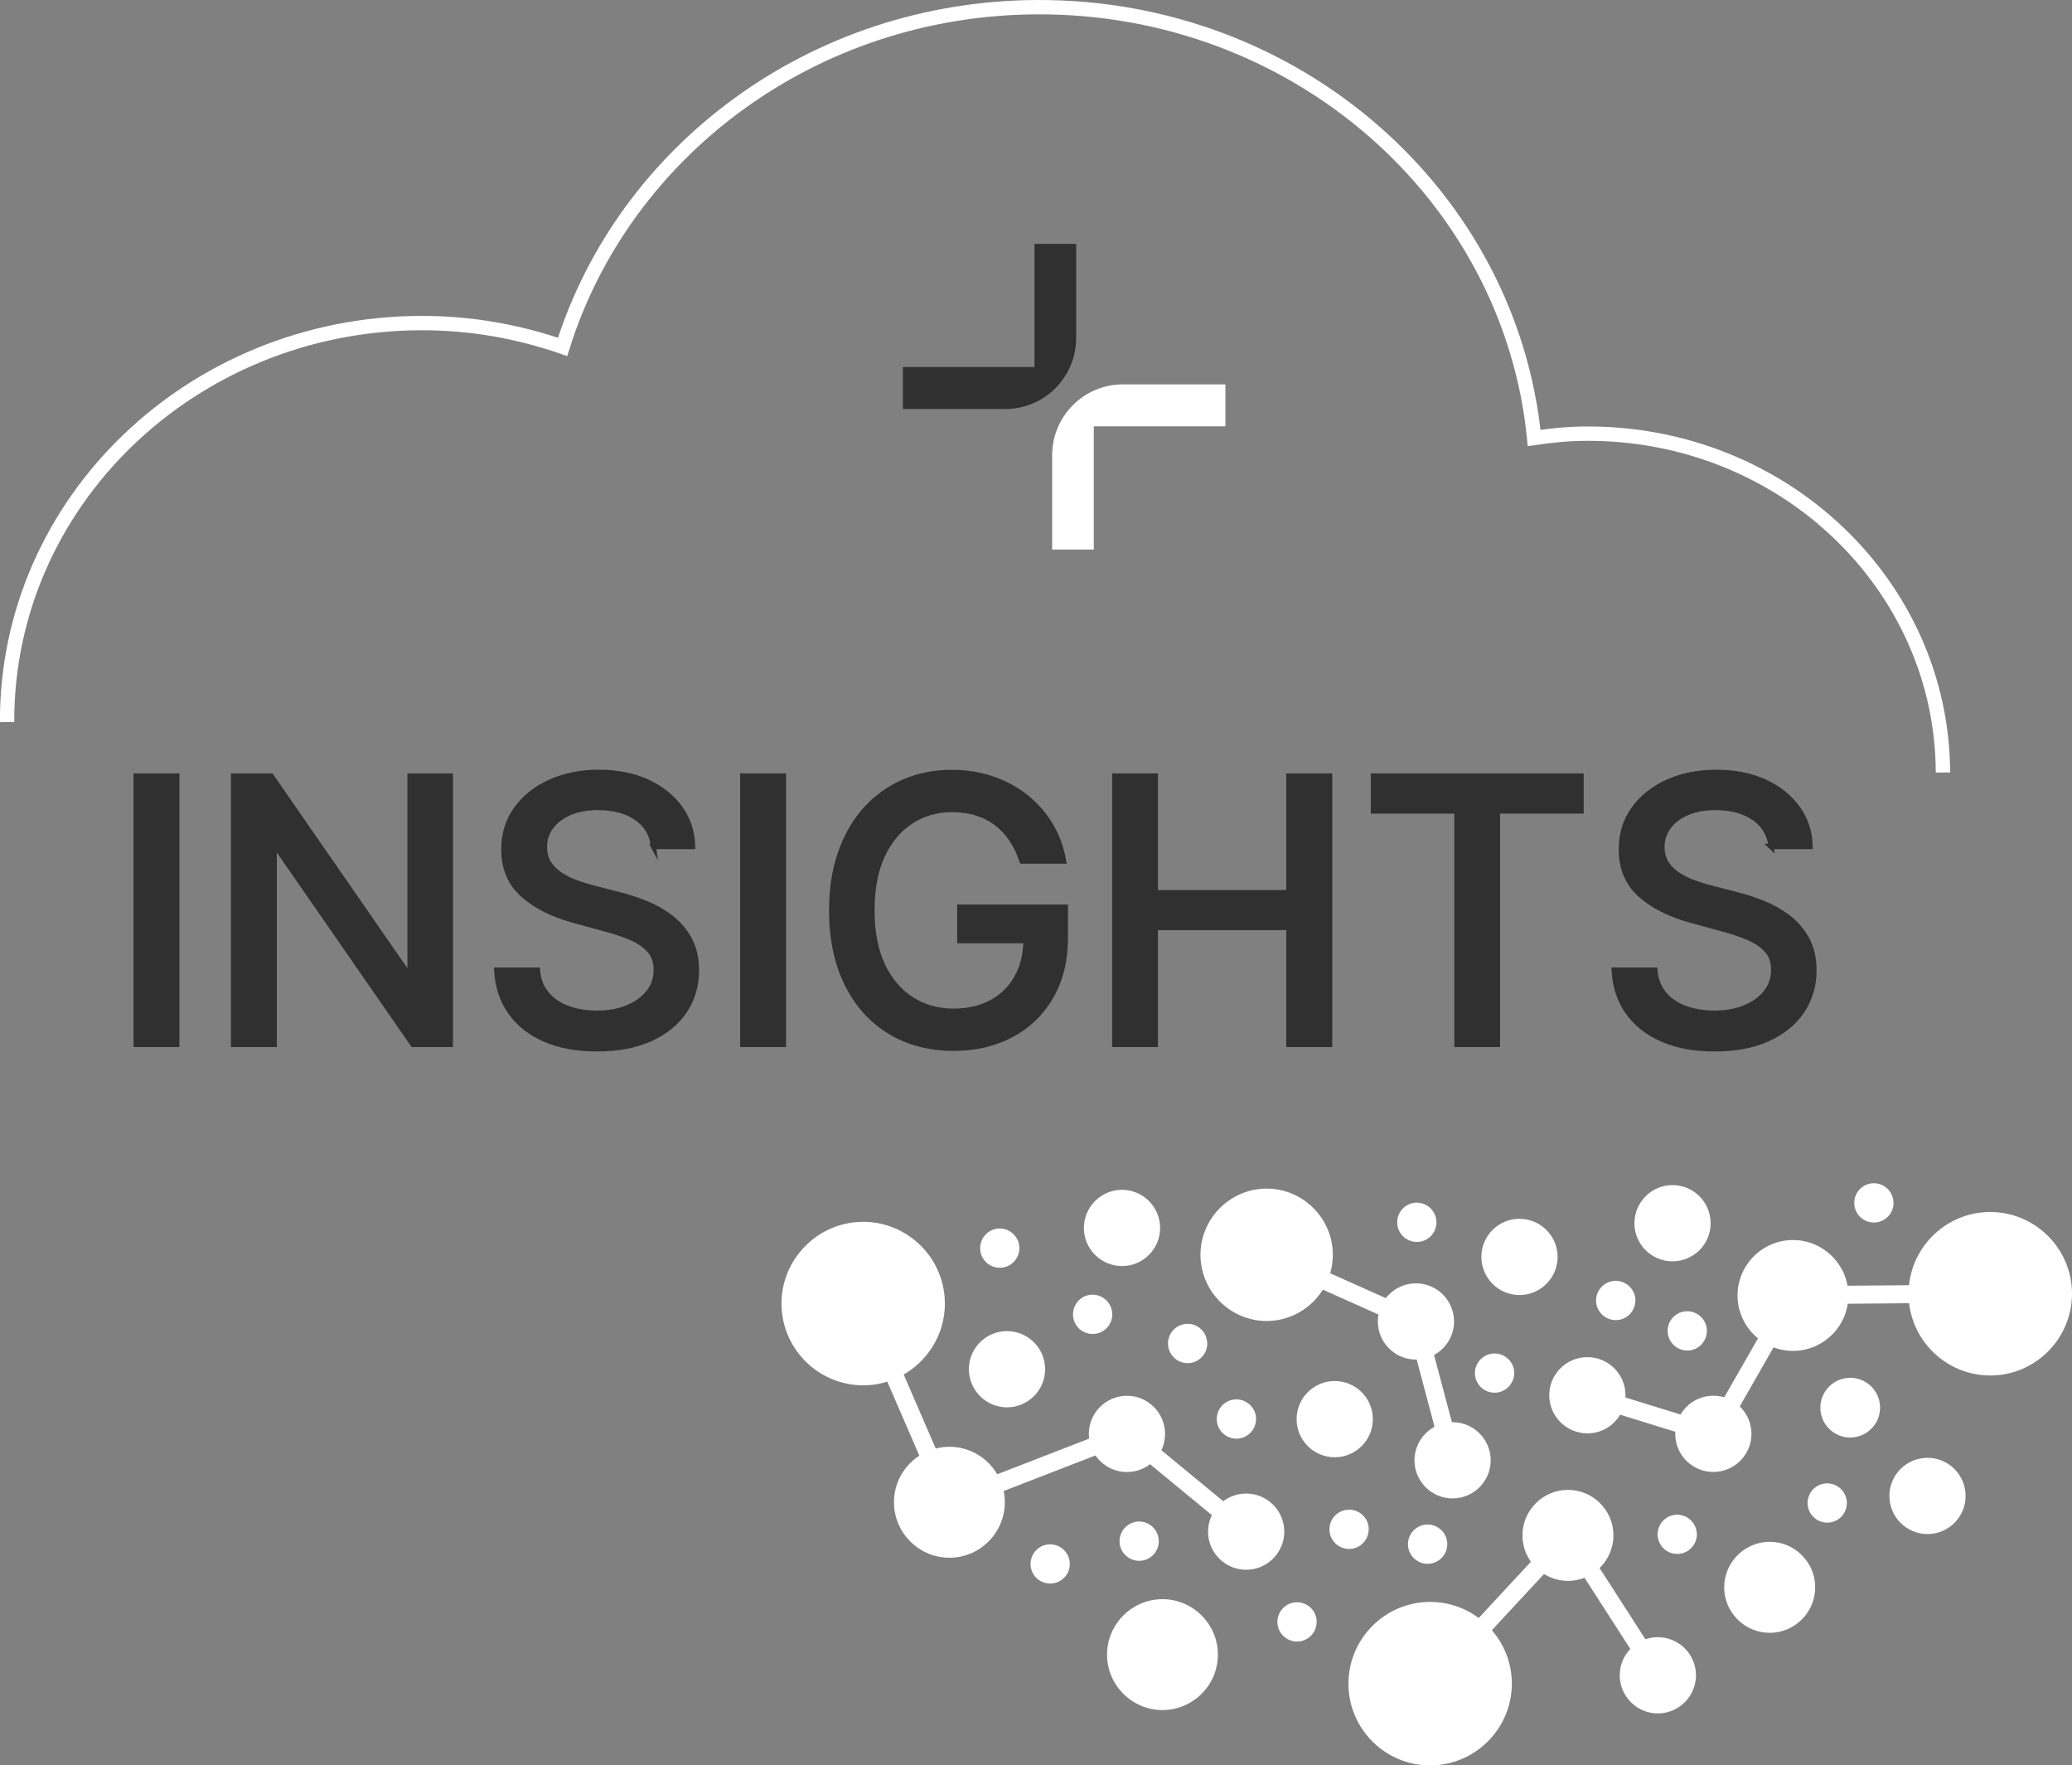 <?xml version="1.0" encoding="UTF-8"?>
<svg xmlns="http://www.w3.org/2000/svg" id="Layer_2" viewBox="0 0 289 246.16">
  <rect x="0" y="0" width="289" height="246.16" fill="#808080" stroke="none"/>
  <defs>
    <style>.cls-1,.cls-2{fill:#fff;}.cls-3,.cls-4{fill:#303030;}.cls-5{fill:none;stroke:#fff;stroke-width:2px;}.cls-5,.cls-4{stroke-miterlimit:10;}.cls-2{fill-rule:evenodd;}.cls-4{stroke:#303030;stroke-width:.75px;}</style>
  </defs>
  <g id="insights">
    <g>
      <g>
        <path class="cls-2" d="M161.81,171.18c.03,2.93-2.34,5.34-5.27,5.36s-5.34-2.34-5.36-5.27,2.34-5.34,5.27-5.36c2.93-.03,5.33,2.34,5.36,5.27h0Z"></path>
        <path class="cls-2" d="M169.87,230.65c.04,4.26-3.4,7.76-7.66,7.8s-7.76-3.41-7.8-7.66,3.41-7.76,7.66-7.8,7.76,3.41,7.8,7.66h0Z"></path>
        <path class="cls-2" d="M253.18,221.28c.03,3.5-2.8,6.37-6.29,6.4-3.49,.03-6.37-2.79-6.4-6.29-.03-3.49,2.8-6.37,6.29-6.4,3.49-.03,6.37,2.79,6.4,6.29h0Z"></path>
        <path class="cls-2" d="M191.48,197.84c.03,2.93-2.34,5.34-5.27,5.36-2.93,.03-5.34-2.34-5.36-5.27-.03-2.93,2.34-5.34,5.27-5.36s5.34,2.34,5.36,5.27h0Z"></path>
        <path class="cls-2" d="M238.6,170.52c.03,2.93-2.34,5.33-5.27,5.36s-5.34-2.34-5.36-5.27,2.34-5.34,5.27-5.36,5.33,2.34,5.36,5.27h0Z"></path>
        <path class="cls-2" d="M145.77,190.88c.03,2.93-2.34,5.33-5.27,5.36-2.93,.03-5.33-2.34-5.36-5.27s2.34-5.34,5.27-5.36,5.34,2.34,5.36,5.27h0Z"></path>
        <path class="cls-2" d="M274.16,208.55c.03,2.93-2.34,5.34-5.27,5.36-2.93,.03-5.33-2.34-5.36-5.27s2.34-5.34,5.27-5.36c2.93-.03,5.34,2.34,5.36,5.27h0Z"></path>
        <path class="cls-2" d="M262.23,196.25c.02,2.3-1.84,4.18-4.13,4.2s-4.18-1.83-4.2-4.13c-.02-2.29,1.83-4.18,4.13-4.2s4.18,1.83,4.2,4.13h0Z"></path>
        <path class="cls-2" d="M238.07,185.56c.01,1.51-1.21,2.75-2.71,2.76s-2.75-1.21-2.76-2.72,1.2-2.75,2.71-2.76,2.75,1.21,2.76,2.71h0Z"></path>
        <path class="cls-2" d="M149.22,218.05c.01,1.51-1.2,2.75-2.72,2.76s-2.75-1.2-2.76-2.71,1.21-2.75,2.71-2.76,2.75,1.21,2.76,2.72h0Z"></path>
        <path class="cls-2" d="M201.86,215.3c.01,1.51-1.21,2.75-2.72,2.76s-2.75-1.21-2.76-2.72,1.21-2.75,2.72-2.76,2.75,1.21,2.77,2.71h0Z"></path>
        <path class="cls-2" d="M168.39,187.32c.01,1.51-1.21,2.75-2.72,2.76s-2.75-1.21-2.76-2.72,1.21-2.75,2.71-2.77,2.75,1.21,2.76,2.72h0Z"></path>
        <path class="cls-2" d="M257.6,209.56c.01,1.51-1.21,2.75-2.72,2.76s-2.75-1.21-2.76-2.72,1.21-2.75,2.71-2.76c1.51-.01,2.75,1.21,2.77,2.71h0Z"></path>
        <path class="cls-2" d="M236.68,213.92c.01,1.51-1.2,2.75-2.72,2.76s-2.75-1.2-2.76-2.71,1.21-2.75,2.71-2.76,2.75,1.21,2.76,2.72h0Z"></path>
        <path class="cls-2" d="M183.64,226.14c.01,1.51-1.2,2.75-2.71,2.76s-2.75-1.2-2.76-2.72,1.21-2.75,2.72-2.76,2.75,1.21,2.76,2.71h0Z"></path>
        <path class="cls-2" d="M217.25,175.22c.03,2.93-2.34,5.34-5.27,5.36-2.93,.03-5.33-2.34-5.36-5.27-.03-2.93,2.34-5.34,5.27-5.36s5.34,2.34,5.36,5.27h0Z"></path>
        <path class="cls-2" d="M161.63,214.88c.01,1.51-1.21,2.75-2.72,2.76s-2.75-1.21-2.76-2.71,1.21-2.75,2.71-2.77,2.75,1.21,2.76,2.72h0Z"></path>
        <path class="cls-2" d="M155.14,183.25c.01,1.51-1.2,2.75-2.72,2.76s-2.75-1.2-2.76-2.72c-.01-1.51,1.21-2.75,2.71-2.76s2.75,1.21,2.76,2.71h0Z"></path>
        <path class="cls-2" d="M142.18,174.02c.01,1.51-1.2,2.75-2.71,2.76s-2.75-1.2-2.76-2.72,1.21-2.75,2.71-2.76,2.75,1.21,2.76,2.71h0Z"></path>
        <path class="cls-2" d="M200.35,170.42c.01,1.51-1.2,2.75-2.71,2.76s-2.75-1.2-2.76-2.72,1.21-2.75,2.71-2.76,2.75,1.21,2.76,2.71h0Z"></path>
        <path class="cls-2" d="M190.9,213.23c.01,1.51-1.21,2.75-2.71,2.76s-2.75-1.21-2.76-2.72,1.2-2.75,2.72-2.76,2.75,1.21,2.76,2.71h0Z"></path>
        <path class="cls-2" d="M211.2,191.44c.01,1.51-1.21,2.75-2.72,2.76s-2.75-1.21-2.76-2.71,1.21-2.75,2.72-2.76,2.75,1.21,2.77,2.72h0Z"></path>
        <path class="cls-2" d="M175.19,197.85c.01,1.51-1.21,2.75-2.72,2.76-1.51,.01-2.75-1.21-2.76-2.72s1.21-2.75,2.72-2.76,2.75,1.21,2.77,2.72h0Z"></path>
        <path class="cls-2" d="M228.1,181.32c.01,1.51-1.21,2.75-2.72,2.76-1.51,.01-2.75-1.21-2.76-2.72-.01-1.51,1.21-2.75,2.72-2.76s2.75,1.21,2.77,2.72h0Z"></path>
        <path class="cls-2" d="M264.11,167.71c.01,1.51-1.2,2.75-2.72,2.76s-2.75-1.2-2.76-2.72,1.21-2.75,2.71-2.76,2.75,1.21,2.76,2.71h0Z"></path>
        <polygon class="cls-1" points="121.53 181.24 133.08 207.9 156.74 198.73 157.42 198.47 157.99 198.93 174.6 212.61 173.01 214.55 156.96 201.33 132.86 210.67 131.75 211.1 131.27 210 119.24 182.23 121.53 181.24 121.53 181.24"></polygon>
        <path class="cls-2" d="M140.15,209.41c.04,4.26-3.41,7.77-7.66,7.8-4.26,.04-7.76-3.41-7.8-7.67s3.4-7.76,7.66-7.8c4.26-.04,7.76,3.41,7.8,7.66h0Z"></path>
        <path class="cls-2" d="M179.13,213.53c.03,2.93-2.34,5.34-5.27,5.36-2.93,.03-5.34-2.34-5.36-5.27s2.34-5.34,5.27-5.36c2.93-.03,5.33,2.34,5.36,5.27h0Z"></path>
        <path class="cls-2" d="M131.79,181.67c.05,6.28-5.02,11.44-11.29,11.5-6.28,.05-11.44-5.02-11.5-11.3-.05-6.27,5.02-11.44,11.3-11.5,6.27-.05,11.44,5.02,11.49,11.3h0Z"></path>
        <path class="cls-2" d="M162.5,199.9c.03,2.93-2.34,5.34-5.27,5.36-2.93,.03-5.34-2.34-5.36-5.27-.03-2.93,2.34-5.34,5.27-5.36,2.93-.03,5.33,2.34,5.36,5.27h0Z"></path>
        <polygon class="cls-1" points="230.22 234.32 218.49 216.1 200.38 235.62 198.54 233.92 217.75 213.22 218.85 212.04 219.72 213.39 232.33 232.97 230.22 234.32 230.22 234.32"></polygon>
        <path class="cls-2" d="M210.87,234.67c.05,6.28-5.02,11.44-11.3,11.5s-11.44-5.02-11.49-11.3c-.05-6.28,5.02-11.44,11.29-11.5s11.44,5.02,11.5,11.3h0Z"></path>
        <path class="cls-2" d="M236.55,233.56c.03,2.93-2.34,5.33-5.27,5.36-2.93,.03-5.33-2.34-5.36-5.27s2.34-5.34,5.27-5.36,5.34,2.34,5.36,5.27h0Z"></path>
        <path class="cls-2" d="M225.04,214.04c.03,3.5-2.8,6.37-6.29,6.4s-6.37-2.79-6.4-6.29c-.03-3.49,2.8-6.37,6.29-6.4,3.49-.03,6.37,2.79,6.4,6.29h0Z"></path>
        <polygon class="cls-1" points="177.16 173.8 197.99 183.12 198.54 183.37 198.69 183.94 203.83 203.28 201.41 203.92 196.42 185.16 176.14 176.09 177.16 173.8 177.16 173.8"></polygon>
        <path class="cls-2" d="M185.9,174.89c.04,5.08-4.06,9.26-9.15,9.31-5.08,.04-9.26-4.07-9.31-9.15-.04-5.08,4.07-9.26,9.15-9.31,5.08-.04,9.26,4.07,9.31,9.15h0Z"></path>
        <path class="cls-2" d="M207.92,203.58c.03,2.93-2.34,5.33-5.27,5.36s-5.34-2.34-5.36-5.27,2.34-5.34,5.27-5.36,5.33,2.34,5.36,5.27h0Z"></path>
        <path class="cls-2" d="M202.81,184.22c.03,2.93-2.34,5.33-5.27,5.36-2.93,.03-5.34-2.34-5.36-5.27-.03-2.93,2.34-5.34,5.27-5.36,2.93-.03,5.33,2.34,5.36,5.27h0Z"></path>
        <polygon class="cls-1" points="277.61 181.62 250.82 181.85 240.09 200.6 239.59 201.47 238.63 201.18 221.06 195.75 221.79 193.35 238.41 198.48 249.01 179.98 249.36 179.35 277.59 179.11 277.61 181.62 277.61 181.62"></polygon>
        <path class="cls-2" d="M289,180.3c.05,6.28-5.02,11.44-11.3,11.5-6.28,.05-11.44-5.02-11.5-11.3-.05-6.28,5.02-11.44,11.3-11.5,6.28-.05,11.44,5.02,11.5,11.3h0Z"></path>
        <path class="cls-2" d="M257.81,180.57c.04,4.26-3.41,7.76-7.66,7.8s-7.76-3.41-7.8-7.66c-.04-4.26,3.41-7.76,7.66-7.8,4.26-.04,7.76,3.41,7.8,7.66h0Z"></path>
        <path class="cls-2" d="M226.72,194.51c.03,2.93-2.34,5.34-5.27,5.36s-5.34-2.34-5.36-5.27c-.03-2.93,2.34-5.34,5.27-5.36s5.34,2.34,5.36,5.27h0Z"></path>
        <path class="cls-2" d="M244.29,199.89c.03,2.93-2.34,5.33-5.27,5.36s-5.34-2.34-5.36-5.27,2.34-5.34,5.27-5.36c2.93-.03,5.33,2.34,5.36,5.27h0Z"></path>
      </g>
      <path class="cls-5" d="M271,107.72c-.09-26.19-22.34-47.35-49.68-47.25-2.5,0-4.94,.25-7.34,.6C210.62,27.26,180.85,.87,144.69,1c-31.3,.11-57.67,20.06-66.22,47.37-6.19-2.14-12.84-3.35-19.8-3.32-31.96,.11-57.79,25.02-57.68,55.64"></path>
      <g>
        <path class="cls-4" d="M24.65,108.22v37.41h-5.65v-37.41h5.65Z"></path>
        <path class="cls-4" d="M62.8,108.22v37.41h-5.19l-19.02-27.44h-.35v27.44h-5.65v-37.41h5.22l19.04,27.48h.35v-27.48h5.59Z"></path>
        <path class="cls-4" d="M91.17,118.05c-.19-1.73-1-3.07-2.41-4.03-1.41-.96-3.19-1.43-5.33-1.43-1.53,0-2.86,.24-3.98,.72-1.12,.48-1.99,1.14-2.6,1.97s-.92,1.78-.92,2.84c0,.89,.21,1.66,.63,2.3,.42,.65,.97,1.18,1.66,1.62s1.43,.79,2.22,1.08c.79,.29,1.55,.52,2.28,.7l3.65,.95c1.19,.29,2.42,.69,3.67,1.19,1.25,.5,2.42,1.16,3.49,1.97,1.07,.82,1.94,1.83,2.6,3.03,.66,1.21,1,2.65,1,4.33,0,2.12-.55,4-1.64,5.64-1.09,1.64-2.67,2.94-4.73,3.89-2.06,.95-4.56,1.42-7.48,1.42s-5.22-.45-7.27-1.33c-2.05-.89-3.65-2.15-4.8-3.79-1.16-1.64-1.8-3.58-1.92-5.84h5.66c.11,1.35,.55,2.47,1.32,3.37s1.77,1.56,2.98,1.99,2.54,.65,3.99,.65c1.6,0,3.02-.25,4.27-.76,1.25-.51,2.23-1.21,2.95-2.12,.72-.91,1.08-1.97,1.08-3.19,0-1.11-.31-2.02-.94-2.72s-1.47-1.29-2.54-1.75c-1.07-.46-2.27-.87-3.61-1.22l-4.42-1.21c-3-.82-5.37-2.02-7.12-3.6-1.75-1.58-2.62-3.68-2.62-6.28,0-2.16,.58-4.04,1.75-5.65,1.17-1.61,2.75-2.86,4.75-3.75,2-.9,4.25-1.34,6.76-1.34s4.77,.45,6.71,1.33c1.94,.89,3.47,2.11,4.59,3.66,1.12,1.55,1.7,3.33,1.75,5.34h-5.44Z"></path>
        <path class="cls-4" d="M109.26,108.22v37.41h-5.65v-37.41h5.65Z"></path>
        <path class="cls-4" d="M142.54,120.04c-.35-1.11-.83-2.1-1.42-2.99-.59-.88-1.29-1.64-2.11-2.26-.82-.63-1.74-1.1-2.79-1.43s-2.18-.49-3.43-.49c-2.11,0-4.01,.54-5.7,1.63-1.69,1.08-3.03,2.67-4.01,4.76s-1.47,4.64-1.47,7.66,.49,5.6,1.48,7.69c.99,2.09,2.34,3.68,4.06,4.77s3.67,1.63,5.86,1.63c2.03,0,3.81-.41,5.33-1.24,1.52-.83,2.69-2,3.53-3.52,.83-1.52,1.25-3.3,1.25-5.36l1.46,.27h-10.7v-4.66h14.71v4.26c0,3.14-.67,5.87-2,8.18-1.33,2.31-3.17,4.09-5.52,5.34-2.34,1.25-5.03,1.88-8.05,1.88-3.39,0-6.35-.78-8.91-2.34s-4.54-3.77-5.96-6.64c-1.42-2.87-2.14-6.27-2.14-10.22,0-2.98,.41-5.66,1.24-8.04,.83-2.37,1.99-4.39,3.5-6.06,1.5-1.66,3.28-2.93,5.32-3.82s4.27-1.32,6.7-1.32c2.02,0,3.91,.3,5.65,.9,1.75,.6,3.31,1.44,4.68,2.54s2.51,2.4,3.41,3.9c.9,1.5,1.51,3.17,1.83,5h-5.79Z"></path>
        <path class="cls-4" d="M155.49,145.63v-37.41h5.64v16.26h18.65v-16.26h5.66v37.41h-5.66v-16.31h-18.65v16.31h-5.64Z"></path>
        <path class="cls-4" d="M191.57,113.08v-4.86h28.95v4.86h-11.67v32.55h-5.63v-32.55h-11.66Z"></path>
        <path class="cls-4" d="M247.04,118.05c-.19-1.73-1-3.07-2.41-4.03s-3.19-1.43-5.33-1.43c-1.54,0-2.86,.24-3.98,.72-1.12,.48-1.99,1.14-2.6,1.97-.62,.83-.92,1.78-.92,2.84,0,.89,.21,1.66,.63,2.3,.42,.65,.97,1.18,1.66,1.62s1.43,.79,2.22,1.08c.79,.29,1.55,.52,2.28,.7l3.65,.95c1.19,.29,2.42,.69,3.67,1.19,1.25,.5,2.42,1.16,3.49,1.97,1.07,.82,1.94,1.83,2.6,3.03,.66,1.21,1,2.65,1,4.33,0,2.12-.55,4-1.64,5.64s-2.67,2.94-4.73,3.89c-2.06,.95-4.56,1.42-7.48,1.42s-5.22-.45-7.27-1.33c-2.05-.89-3.65-2.15-4.81-3.79-1.16-1.64-1.8-3.58-1.92-5.84h5.66c.11,1.35,.55,2.47,1.32,3.37,.77,.9,1.77,1.56,2.98,1.99,1.21,.43,2.54,.65,3.99,.65,1.6,0,3.02-.25,4.27-.76,1.25-.51,2.23-1.21,2.95-2.12,.72-.91,1.08-1.97,1.08-3.19,0-1.11-.31-2.02-.94-2.72s-1.47-1.29-2.54-1.75c-1.07-.46-2.27-.87-3.61-1.22l-4.42-1.21c-3-.82-5.37-2.02-7.12-3.6-1.75-1.58-2.62-3.68-2.62-6.28,0-2.16,.58-4.04,1.75-5.65s2.75-2.86,4.75-3.75c2-.9,4.25-1.34,6.76-1.34s4.77,.45,6.71,1.33c1.94,.89,3.47,2.11,4.59,3.66s1.71,3.33,1.75,5.34h-5.44Z"></path>
      </g>
      <g>
        <path class="cls-1" d="M156.59,53.6c-5.42,0-9.84,4.44-9.84,9.9v13.13h5.81v-17.18h18.36v-5.85h-14.33Z"></path>
        <path class="cls-3" d="M150.1,47.13v-13.13h-5.81v17.18h-18.36v5.85h14.33c5.42,0,9.84-4.44,9.84-9.9Z"></path>
      </g>
    </g>
  </g>
</svg>

